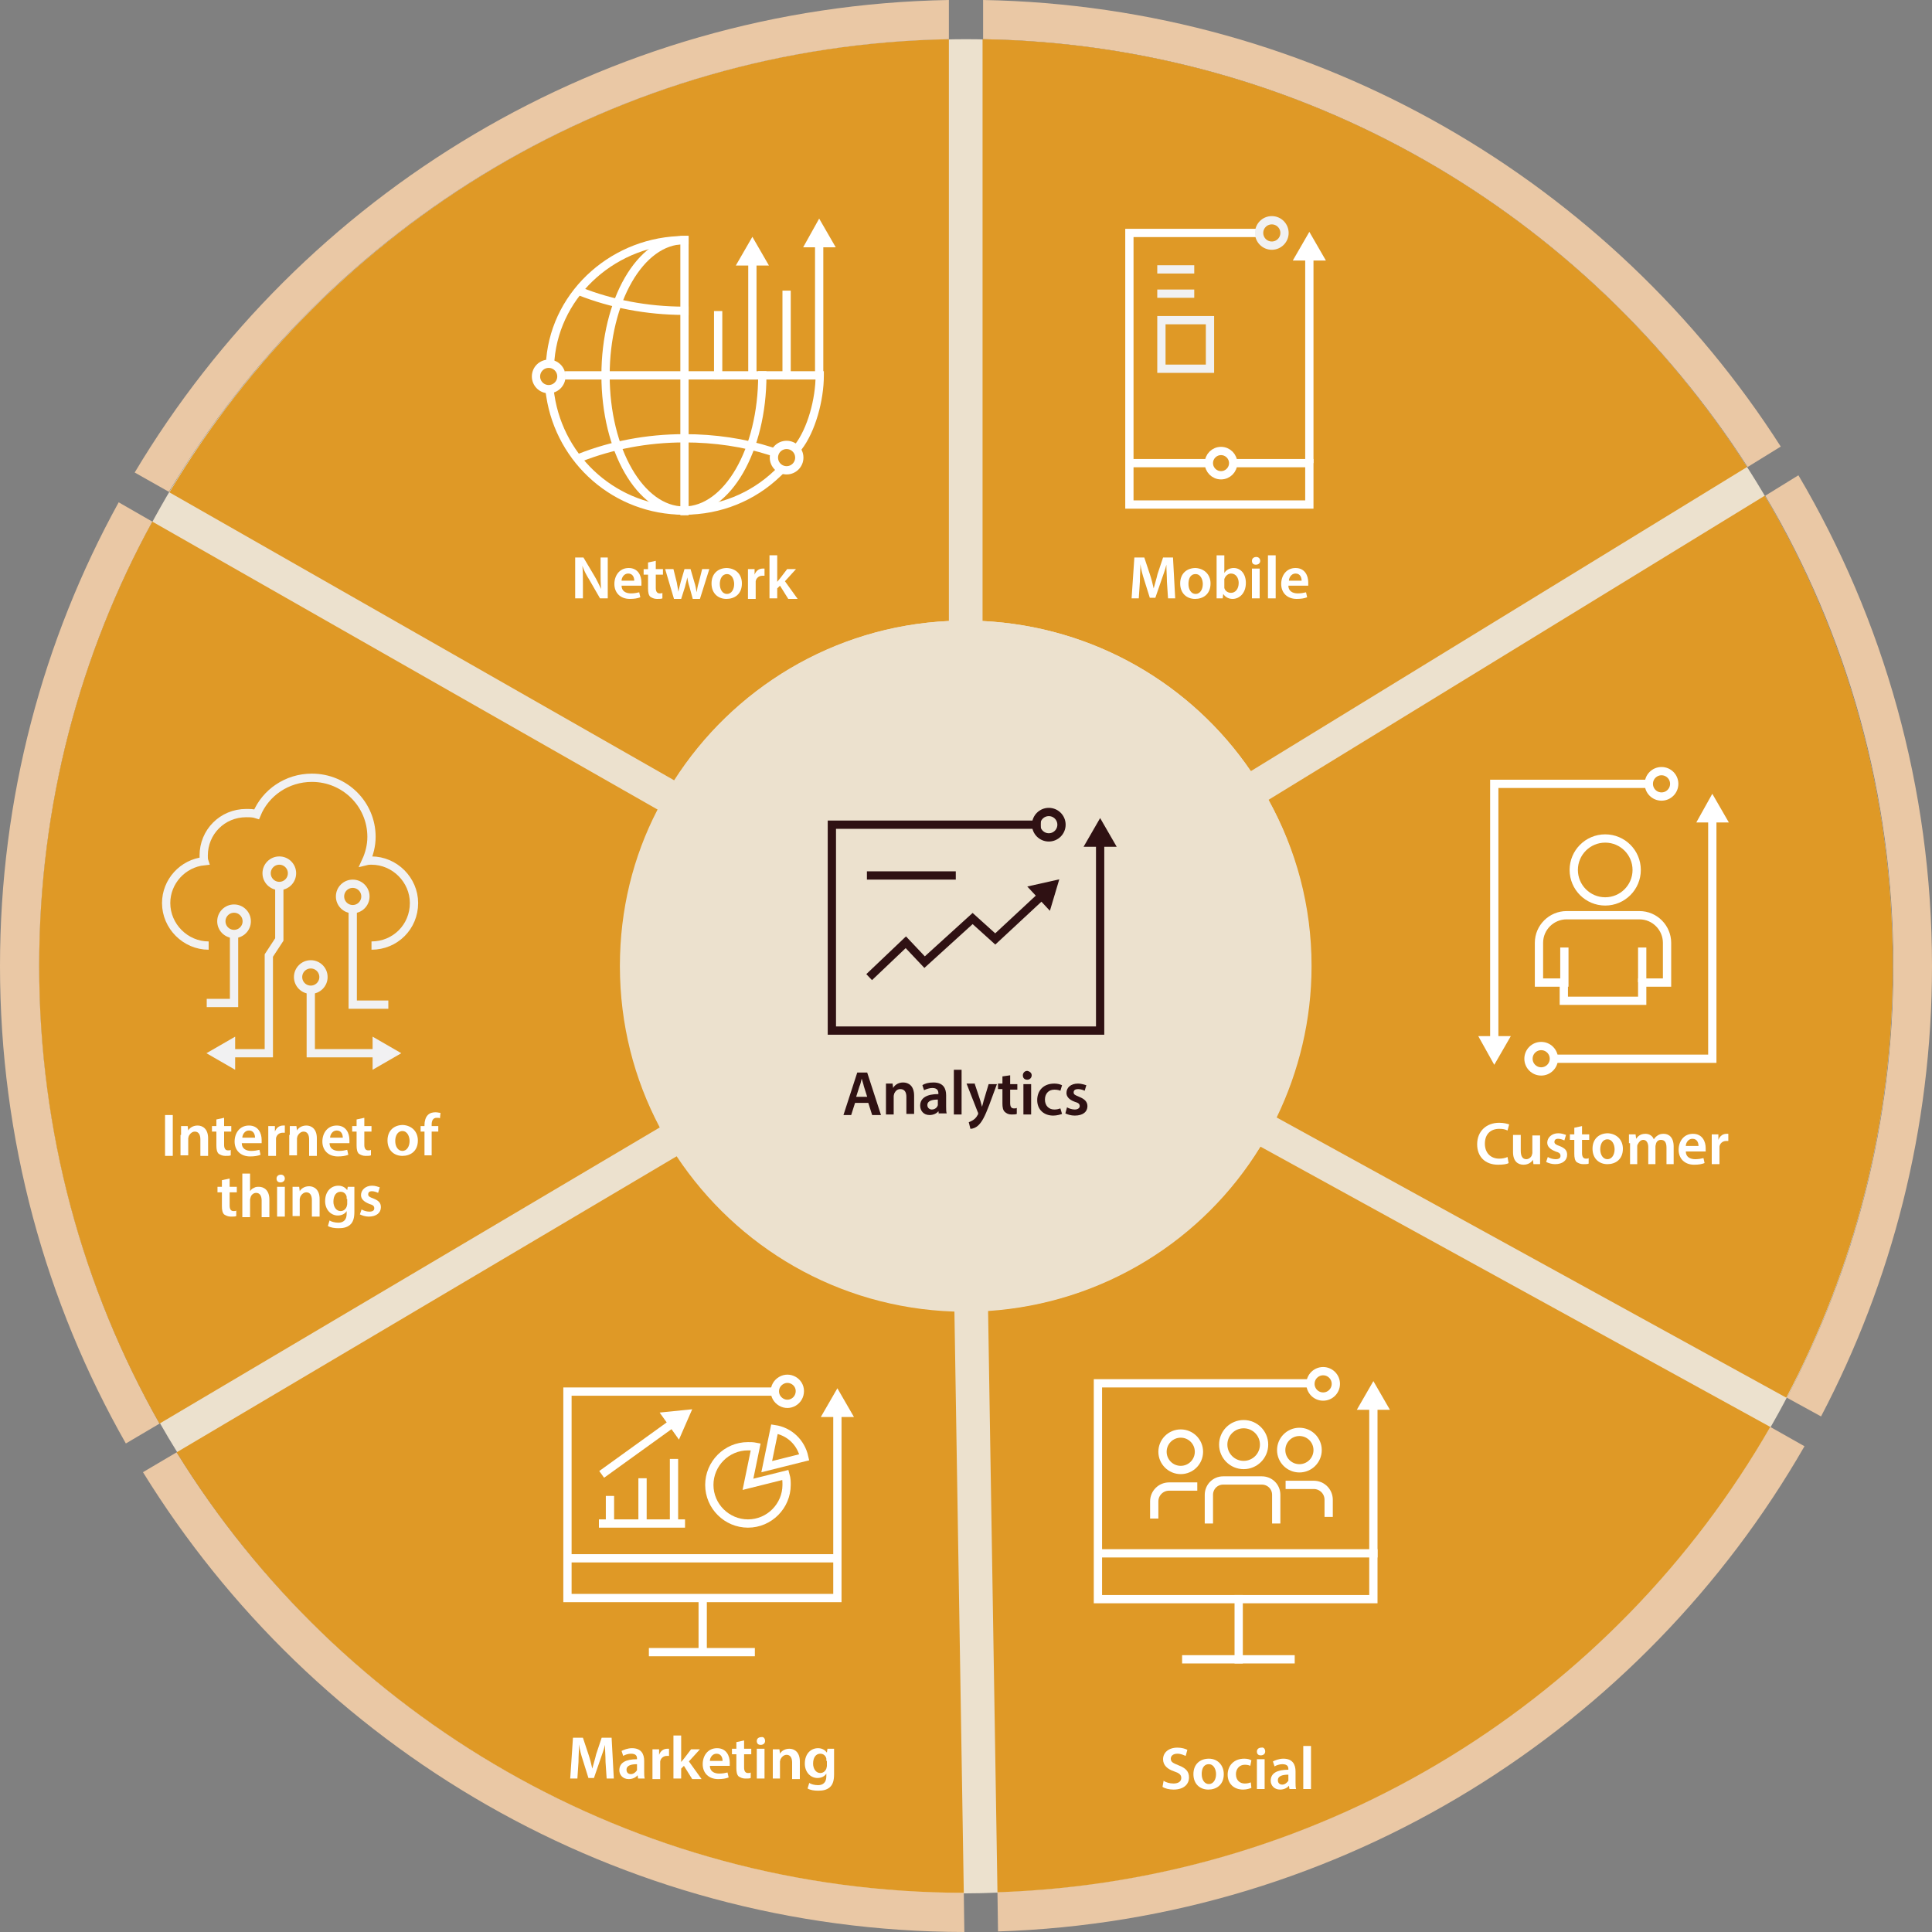 <?xml version="1.0" encoding="utf-8"?>
<!-- Generator: Adobe Illustrator 22.1.0, SVG Export Plug-In . SVG Version: 6.00 Build 0)  -->
<svg version="1.1" xmlns="http://www.w3.org/2000/svg" xmlns:xlink="http://www.w3.org/1999/xlink" x="0px" y="0px" width="350px"
	 height="350px" viewBox="0 0 350 350" style="enable-background:new 0 0 350 350;" xml:space="preserve">
<rect x="0" y="0" width="350" height="350" fill="#808080" stroke="none"/>
<style type="text/css">
	.st0{fill:#ECE1CE;}
	.st1{fill:#BEE3FF;}
	.st2{fill:#D8E7DA;}
	.st3{fill:#A8D7CD;}
	.st4{fill:#00B28F;}
	.st5{fill:#EAC8A5;}
	.st6{fill:#DF9926;}
	.st7{fill:#FCDDD6;}
	.st8{fill:none;}
	.st9{fill:#F16C51;}
	.st10{fill:#FBC2BA;}
	.st11{fill:#E6DBE6;}
	.st12{fill:#963596;}
	.st13{fill:#D0B5D5;}
	.st14{fill:#92D1FF;}
	.st15{fill:#0F9FFA;}
	.st16{fill:#FADCD5;}
	.st17{fill:none;stroke:#F16C51;stroke-width:18;stroke-miterlimit:10;}
	.st18{display:none;}
	.st19{display:inline;}
	.st20{fill:none;stroke:#000000;stroke-width:0.14;stroke-miterlimit:10;}
	.st21{fill:#FFFFFF;}
	.st22{fill:none;stroke:#FFFFFF;stroke-width:1.5;stroke-linecap:square;stroke-miterlimit:10;}
	.st23{fill:none;stroke:#FFFFFF;stroke-width:1.5;stroke-miterlimit:10;}
	.st24{fill:none;stroke:#FFFFFF;stroke-width:1.5;stroke-miterlimit:22.926;}
	.st25{fill:#4C0519;}
	.st26{fill:#00321D;}
	.st27{fill:#061838;}
	.st28{fill:none;stroke:#FFFFFF;stroke-width:1.5;stroke-linecap:square;stroke-miterlimit:10;}
	.st29{fill:none;stroke:#00321D;stroke-width:2;stroke-miterlimit:10;}
	.st30{fill:none;stroke:#F4F0EC;stroke-width:1.5;stroke-miterlimit:10;}
	.st31{fill:#F4F0EC;}
	.st32{fill:none;stroke:#F4F0EC;stroke-width:1.5;stroke-miterlimit:10;stroke-dasharray:3.722,3.722;}
	.st33{fill:none;stroke:#F4F0EC;stroke-width:1.5;stroke-miterlimit:10;stroke-dasharray:4.891,4.891;}
	.st34{fill:none;stroke:#061838;stroke-width:2;stroke-miterlimit:10;}
	.st35{fill:none;stroke:#4C0519;stroke-width:2;stroke-linecap:square;stroke-miterlimit:10;}
	.st36{fill:none;stroke:#00321D;stroke-width:2;stroke-linecap:square;stroke-miterlimit:10;}
	.st37{fill:none;stroke:#4C0519;stroke-width:2;stroke-miterlimit:10;}
	.st38{fill:none;stroke:#FFFFFF;stroke-width:1.5;stroke-linejoin:bevel;stroke-miterlimit:10;}
	.st39{fill:none;stroke:#FFFFFF;stroke-width:1.5;stroke-linejoin:bevel;}
	.st40{fill:none;stroke:#2F1113;stroke-width:1.5;stroke-linecap:square;stroke-miterlimit:10;}
	.st41{fill:#2F1113;}
	.st42{fill:none;stroke:#F1F1F2;stroke-width:1.5;stroke-linecap:square;stroke-miterlimit:10;}
	.st43{fill:none;stroke:#F1F1F2;stroke-width:1.5;stroke-miterlimit:10;}
	.st44{fill:#F1F1F2;}
	.st45{fill:none;stroke:#FFFFFF;stroke-width:1.5;}
	.st46{fill:none;stroke:#FFFFFF;stroke-width:1.5;stroke-linecap:square;stroke-miterlimit:10;stroke-dasharray:5;}
	.st47{fill:none;stroke:#FFFFFF;stroke-width:3;stroke-miterlimit:10;}
	.st48{fill:none;stroke:#FFFFFF;stroke-width:3;}
	.st49{fill:none;stroke:#FFFFFF;stroke-width:3;stroke-linecap:square;stroke-miterlimit:10;}
	.st50{fill:none;stroke:#FCFDFF;stroke-width:1.5;stroke-miterlimit:10;}
	.st51{fill:none;stroke:#FFFFFF;stroke-width:1.5;stroke-miterlimit:10;stroke-dasharray:4.098,3.278;}
	.st52{fill:none;stroke:#FFFFFF;stroke-width:1.5;stroke-miterlimit:10;stroke-dasharray:4.071,3.256;}
	.st53{fill:none;stroke:#FFFFFF;stroke-width:3;stroke-linejoin:bevel;stroke-miterlimit:10;}
	.st54{fill:none;stroke:#FFFFFF;stroke-width:3;stroke-linejoin:bevel;}
</style>
<g id="Layer_3">
	<path id="XMLID_198_" class="st0" d="M342.9,175c0,26.4-6.1,51.4-16.9,73.6c-2.4,5-5,9.7-7.9,14.4c-27.8,45.1-76.2,76-132.2,79.6
		c-3.6,0.2-7.2,0.4-10.9,0.4c-1.9,0-3.7,0-5.5-0.1c-56.3-1.8-105.6-31.3-134.6-75.4c-3-4.6-5.8-9.3-8.4-14.1
		c-12.4-23.4-19.4-50-19.4-78.3c0-27.3,6.5-53.2,18.1-76c2.5-4.9,5.2-9.7,8.1-14.3C61.8,40.2,110.7,10,166.8,7.3
		c2.7-0.1,5.5-0.2,8.2-0.2c2.7,0,5.5,0.1,8.2,0.2c54.2,2.6,101.7,30.9,130.5,73.1c3.1,4.5,6,9.2,8.6,14
		C335.4,118.3,342.9,145.8,342.9,175z"/>
	<path id="XMLID_201_" class="st8" d="M323.6,253.2c-1,1.8-1.9,3.6-3,5.4l-92.4-50.8c-10.3,16.8-28.4,28.3-49.3,29.7l1.7,105.4
		c-1.9,0.1-3.8,0.1-5.7,0.1h-0.4l-1.7-105.4c-21-0.7-39.3-11.7-50.2-28.1L32,263.1c-1.1-1.7-2.1-3.5-3.1-5.3l90.7-53.7
		c-4.6-8.7-7.2-18.6-7.2-29.2c0-10.2,2.4-19.8,6.8-28.3L27.6,94.5c1-1.8,2-3.6,3-5.3l91.6,52.2c10.6-16.6,28.8-27.9,49.7-28.9V7.1
		c1,0,2,0,3.1,0c1,0,2,0,3.1,0v105.4c20.2,1,37.9,11.5,48.6,27.2l89.9-55.1c1.1,1.7,2.2,3.5,3.2,5.2l-89.9,55.1
		c4.9,8.9,7.7,19.2,7.7,30.1c0,9.8-2.3,19.1-6.3,27.4L323.6,253.2z"/>
	<path id="XMLID_200_" class="st6" d="M171.9,7.1v105.4c-20.9,1-39.1,12.3-49.7,28.9L30.7,89.2C59.5,40.8,111.8,8.2,171.9,7.1z"/>
	<path id="XMLID_197_" class="st5" d="M350,175c0,29.5-7.3,57.2-20.1,81.6l-6.2-3.4c12.3-23.4,19.3-50,19.3-78.2
		c0-31.1-8.4-60.2-23.2-85.2l6-3.7C341.2,112.2,350,142.6,350,175z"/>
	<path id="XMLID_196_" class="st5" d="M326.9,262c-29.3,51-83.5,85.9-146.1,87.9l-0.1-7.1c59.9-2,111.9-35.4,140-84.3L326.9,262z"/>
	<path id="XMLID_195_" class="st5" d="M174.7,350c-62.9-0.1-118-33.4-148.8-83.3l6.1-3.6c29.5,47.8,82.3,79.7,142.6,79.8L174.7,350z
		"/>
	<path id="XMLID_194_" class="st5" d="M28.9,257.9l-6.1,3.6C8.3,236,0,206.5,0,175c0-30.5,7.8-59.1,21.5-84l6.1,3.5
		C14.5,118.4,7.1,145.8,7.1,175C7.1,205.1,15,233.4,28.9,257.9z"/>
	<path id="XMLID_193_" class="st5" d="M171.9,0v7.1c-60.1,1.1-112.5,33.7-141.3,82l-6.2-3.5C54.5,35.2,109.2,1.1,171.9,0z"/>
	<path id="XMLID_192_" class="st5" d="M322.6,80.9l-6,3.7C287.2,38.8,236.3,8.1,178.1,7.1V0C238.8,1.1,292,33.1,322.6,80.9z"/>
	<path id="XMLID_191_" class="st6" d="M316.5,84.6l-89.9,55.1c-10.7-15.7-28.4-26.2-48.6-27.2V7.1C236.3,8.1,287.2,38.8,316.5,84.6z
		"/>
	<path id="XMLID_189_" class="st6" d="M320.7,258.5c-28.1,48.9-80,82.3-140,84.3l-1.7-105.4c20.8-1.3,38.9-12.9,49.3-29.7
		L320.7,258.5z"/>
	<path id="XMLID_188_" class="st6" d="M174.6,342.9c-60.3-0.1-113.1-32-142.6-79.8l90.7-53.7c10.8,16.4,29.2,27.4,50.2,28.1
		L174.6,342.9z"/>
	<path id="XMLID_187_" class="st6" d="M119.6,204.2l-90.7,53.7C15,233.4,7.1,205.1,7.1,175c0-29.2,7.4-56.6,20.5-80.5l91.6,52.2
		c-4.3,8.5-6.8,18.1-6.8,28.3C112.4,185.5,115,195.5,119.6,204.2z"/>
	<path id="XMLID_190_" class="st6" d="M342.9,175c0,28.2-7,54.8-19.3,78.2l-92.4-50.8c4-8.3,6.3-17.6,6.3-27.4
		c0-10.9-2.8-21.1-7.7-30.1l89.9-55.1C334.5,114.8,342.9,143.9,342.9,175z"/>
	<path id="XMLID_202_" class="st0" d="M237.6,175c0,9.8-2.3,19.1-6.3,27.4c-0.9,1.8-1.9,3.6-3,5.4c-10.3,16.8-28.4,28.3-49.3,29.7
		c-1.3,0.1-2.7,0.1-4.1,0.1c-0.7,0-1.4,0-2.1,0c-21-0.7-39.3-11.7-50.2-28.1c-1.1-1.7-2.2-3.5-3.1-5.3c-4.6-8.7-7.2-18.6-7.2-29.2
		c0-10.2,2.4-19.8,6.8-28.3c0.9-1.8,1.9-3.6,3-5.3c10.6-16.6,28.8-27.9,49.7-28.9c1,0,2-0.1,3.1-0.1c1,0,2,0,3.1,0.1
		c20.2,1,37.9,11.5,48.6,27.2c1.2,1.7,2.2,3.4,3.2,5.2C234.8,153.9,237.6,164.1,237.6,175z"/>
	<line class="st0" x1="319.7" y1="89.8" x2="316.5" y2="84.6"/>
</g>
<g id="Layer_1" class="st18">
	<g id="XMLID_652_" class="st19">
		<g id="XMLID_1502_">
			<rect id="XMLID_1544_" x="24.5" y="131.9" class="st20" width="10" height="10"/>
			<rect id="XMLID_1543_" x="34.5" y="131.9" class="st20" width="10" height="10"/>
			<rect id="XMLID_1542_" x="44.5" y="131.9" class="st20" width="10" height="10"/>
			<rect id="XMLID_1541_" x="54.5" y="131.9" class="st20" width="10" height="10"/>
			<rect id="XMLID_1540_" x="64.5" y="131.9" class="st20" width="10" height="10"/>
			<rect id="XMLID_1539_" x="74.5" y="131.9" class="st20" width="10" height="10"/>
			<rect id="XMLID_1538_" x="24.5" y="141.9" class="st20" width="10" height="10"/>
			<rect id="XMLID_1537_" x="34.5" y="141.9" class="st20" width="10" height="10"/>
			<rect id="XMLID_1536_" x="44.5" y="141.9" class="st20" width="10" height="10"/>
			<rect id="XMLID_1535_" x="54.5" y="141.9" class="st20" width="10" height="10"/>
			<rect id="XMLID_1534_" x="64.5" y="141.9" class="st20" width="10" height="10"/>
			<rect id="XMLID_1533_" x="74.5" y="141.9" class="st20" width="10" height="10"/>
			<rect id="XMLID_1532_" x="24.5" y="151.9" class="st20" width="10" height="10"/>
			<rect id="XMLID_1531_" x="34.5" y="151.9" class="st20" width="10" height="10"/>
			<rect id="XMLID_1530_" x="44.5" y="151.9" class="st20" width="10" height="10"/>
			<rect id="XMLID_1529_" x="54.5" y="151.9" class="st20" width="10" height="10"/>
			<rect id="XMLID_1528_" x="64.5" y="151.9" class="st20" width="10" height="10"/>
			<rect id="XMLID_1527_" x="74.5" y="151.9" class="st20" width="10" height="10"/>
			<rect id="XMLID_1526_" x="24.5" y="161.9" class="st20" width="10" height="10"/>
			<rect id="XMLID_1525_" x="34.5" y="161.9" class="st20" width="10" height="10"/>
			<rect id="XMLID_1524_" x="44.5" y="161.9" class="st20" width="10" height="10"/>
			<rect id="XMLID_1523_" x="54.5" y="161.9" class="st20" width="10" height="10"/>
			<rect id="XMLID_1522_" x="64.5" y="161.9" class="st20" width="10" height="10"/>
			<rect id="XMLID_1521_" x="74.5" y="161.9" class="st20" width="10" height="10"/>
			<rect id="XMLID_1520_" x="24.5" y="171.9" class="st20" width="10" height="10"/>
			<rect id="XMLID_1519_" x="34.5" y="171.9" class="st20" width="10" height="10"/>
			<rect id="XMLID_1518_" x="44.5" y="171.9" class="st20" width="10" height="10"/>
			<rect id="XMLID_1517_" x="54.5" y="171.9" class="st20" width="10" height="10"/>
			<rect id="XMLID_1516_" x="64.5" y="171.9" class="st20" width="10" height="10"/>
			<rect id="XMLID_1515_" x="74.5" y="171.9" class="st20" width="10" height="10"/>
			<rect id="XMLID_1514_" x="24.5" y="181.9" class="st20" width="10" height="10"/>
			<rect id="XMLID_1513_" x="34.5" y="181.9" class="st20" width="10" height="10"/>
			<rect id="XMLID_1512_" x="44.5" y="181.9" class="st20" width="10" height="10"/>
			<rect id="XMLID_1511_" x="54.5" y="181.9" class="st20" width="10" height="10"/>
			<rect id="XMLID_1510_" x="64.5" y="181.9" class="st20" width="10" height="10"/>
			<rect id="XMLID_1509_" x="74.5" y="181.9" class="st20" width="10" height="10"/>
			<rect id="XMLID_1508_" x="24.5" y="191.9" class="st20" width="10" height="10"/>
			<rect id="XMLID_1507_" x="34.5" y="191.9" class="st20" width="10" height="10"/>
			<rect id="XMLID_1506_" x="44.5" y="191.9" class="st20" width="10" height="10"/>
			<rect id="XMLID_1505_" x="54.5" y="191.9" class="st20" width="10" height="10"/>
			<rect id="XMLID_1504_" x="64.5" y="191.9" class="st20" width="10" height="10"/>
			<rect id="XMLID_1503_" x="74.5" y="191.9" class="st20" width="10" height="10"/>
		</g>
		<g id="XMLID_1459_">
			<rect id="XMLID_1501_" x="260.2" y="131.9" class="st20" width="10" height="10"/>
			<rect id="XMLID_1500_" x="270.2" y="131.9" class="st20" width="10" height="10"/>
			<rect id="XMLID_1499_" x="280.2" y="131.9" class="st20" width="10" height="10"/>
			<rect id="XMLID_1498_" x="290.2" y="131.9" class="st20" width="10" height="10"/>
			<rect id="XMLID_1497_" x="300.2" y="131.9" class="st20" width="10" height="10"/>
			<rect id="XMLID_1496_" x="310.2" y="131.9" class="st20" width="10" height="10"/>
			<rect id="XMLID_1495_" x="260.2" y="141.9" class="st20" width="10" height="10"/>
			<rect id="XMLID_1494_" x="270.2" y="141.9" class="st20" width="10" height="10"/>
			<rect id="XMLID_1493_" x="280.2" y="141.9" class="st20" width="10" height="10"/>
			<rect id="XMLID_1492_" x="290.2" y="141.9" class="st20" width="10" height="10"/>
			<rect id="XMLID_1491_" x="300.2" y="141.9" class="st20" width="10" height="10"/>
			<rect id="XMLID_1490_" x="310.2" y="141.9" class="st20" width="10" height="10"/>
			<rect id="XMLID_1489_" x="260.2" y="151.9" class="st20" width="10" height="10"/>
			<rect id="XMLID_1488_" x="270.2" y="151.9" class="st20" width="10" height="10"/>
			<rect id="XMLID_1487_" x="280.2" y="151.9" class="st20" width="10" height="10"/>
			<rect id="XMLID_1486_" x="290.2" y="151.9" class="st20" width="10" height="10"/>
			<rect id="XMLID_1485_" x="300.2" y="151.9" class="st20" width="10" height="10"/>
			<rect id="XMLID_1484_" x="310.2" y="151.9" class="st20" width="10" height="10"/>
			<rect id="XMLID_1483_" x="260.2" y="161.9" class="st20" width="10" height="10"/>
			<rect id="XMLID_1482_" x="270.2" y="161.9" class="st20" width="10" height="10"/>
			<rect id="XMLID_1481_" x="280.2" y="161.9" class="st20" width="10" height="10"/>
			<rect id="XMLID_1480_" x="290.2" y="161.9" class="st20" width="10" height="10"/>
			<rect id="XMLID_1479_" x="300.2" y="161.9" class="st20" width="10" height="10"/>
			<rect id="XMLID_1478_" x="310.2" y="161.9" class="st20" width="10" height="10"/>
			<rect id="XMLID_1477_" x="260.2" y="171.9" class="st20" width="10" height="10"/>
			<rect id="XMLID_1476_" x="270.2" y="171.9" class="st20" width="10" height="10"/>
			<rect id="XMLID_1475_" x="280.2" y="171.9" class="st20" width="10" height="10"/>
			<rect id="XMLID_1474_" x="290.2" y="171.9" class="st20" width="10" height="10"/>
			<rect id="XMLID_1473_" x="300.2" y="171.9" class="st20" width="10" height="10"/>
			<rect id="XMLID_1472_" x="310.2" y="171.9" class="st20" width="10" height="10"/>
			<rect id="XMLID_1471_" x="260.2" y="181.9" class="st20" width="10" height="10"/>
			<rect id="XMLID_1470_" x="270.2" y="181.9" class="st20" width="10" height="10"/>
			<rect id="XMLID_1469_" x="280.2" y="181.9" class="st20" width="10" height="10"/>
			<rect id="XMLID_1468_" x="290.2" y="181.9" class="st20" width="10" height="10"/>
			<rect id="XMLID_1467_" x="300.2" y="181.9" class="st20" width="10" height="10"/>
			<rect id="XMLID_1466_" x="310.2" y="181.9" class="st20" width="10" height="10"/>
			<rect id="XMLID_1465_" x="260.2" y="191.9" class="st20" width="10" height="10"/>
			<rect id="XMLID_1464_" x="270.2" y="191.9" class="st20" width="10" height="10"/>
			<rect id="XMLID_1463_" x="280.2" y="191.9" class="st20" width="10" height="10"/>
			<rect id="XMLID_1462_" x="290.2" y="191.9" class="st20" width="10" height="10"/>
			<rect id="XMLID_1461_" x="300.2" y="191.9" class="st20" width="10" height="10"/>
			<rect id="XMLID_1460_" x="310.2" y="191.9" class="st20" width="10" height="10"/>
		</g>
		<g id="XMLID_1416_">
			<rect id="XMLID_1458_" x="190.9" y="32.9" class="st20" width="10" height="10"/>
			<rect id="XMLID_1457_" x="200.9" y="32.9" class="st20" width="10" height="10"/>
			<rect id="XMLID_1456_" x="210.9" y="32.9" class="st20" width="10" height="10"/>
			<rect id="XMLID_1455_" x="220.9" y="32.9" class="st20" width="10" height="10"/>
			<rect id="XMLID_1454_" x="230.9" y="32.9" class="st20" width="10" height="10"/>
			<rect id="XMLID_1453_" x="240.9" y="32.9" class="st20" width="10" height="10"/>
			<rect id="XMLID_1452_" x="190.9" y="42.9" class="st20" width="10" height="10"/>
			<rect id="XMLID_1451_" x="200.9" y="42.9" class="st20" width="10" height="10"/>
			<rect id="XMLID_1450_" x="210.9" y="42.9" class="st20" width="10" height="10"/>
			<rect id="XMLID_1449_" x="220.9" y="42.9" class="st20" width="10" height="10"/>
			<rect id="XMLID_1448_" x="230.9" y="42.9" class="st20" width="10" height="10"/>
			<rect id="XMLID_1447_" x="240.9" y="42.9" class="st20" width="10" height="10"/>
			<rect id="XMLID_1446_" x="190.9" y="52.9" class="st20" width="10" height="10"/>
			<rect id="XMLID_1445_" x="200.9" y="52.9" class="st20" width="10" height="10"/>
			<rect id="XMLID_1444_" x="210.9" y="52.9" class="st20" width="10" height="10"/>
			<rect id="XMLID_1443_" x="220.9" y="52.9" class="st20" width="10" height="10"/>
			<rect id="XMLID_1442_" x="230.9" y="52.9" class="st20" width="10" height="10"/>
			<rect id="XMLID_1441_" x="240.9" y="52.9" class="st20" width="10" height="10"/>
			<rect id="XMLID_1440_" x="190.9" y="62.9" class="st20" width="10" height="10"/>
			<rect id="XMLID_1439_" x="200.9" y="62.9" class="st20" width="10" height="10"/>
			<rect id="XMLID_1438_" x="210.9" y="62.9" class="st20" width="10" height="10"/>
			<rect id="XMLID_1437_" x="220.9" y="62.9" class="st20" width="10" height="10"/>
			<rect id="XMLID_1436_" x="230.9" y="62.9" class="st20" width="10" height="10"/>
			<rect id="XMLID_1435_" x="240.9" y="62.9" class="st20" width="10" height="10"/>
			<rect id="XMLID_1434_" x="190.9" y="72.9" class="st20" width="10" height="10"/>
			<rect id="XMLID_1433_" x="200.9" y="72.9" class="st20" width="10" height="10"/>
			<rect id="XMLID_1432_" x="210.9" y="72.9" class="st20" width="10" height="10"/>
			<rect id="XMLID_1431_" x="220.9" y="72.9" class="st20" width="10" height="10"/>
			<rect id="XMLID_1430_" x="230.9" y="72.9" class="st20" width="10" height="10"/>
			<rect id="XMLID_1429_" x="240.9" y="72.9" class="st20" width="10" height="10"/>
			<rect id="XMLID_1428_" x="190.9" y="82.9" class="st20" width="10" height="10"/>
			<rect id="XMLID_1427_" x="200.9" y="82.9" class="st20" width="10" height="10"/>
			<rect id="XMLID_1426_" x="210.9" y="82.9" class="st20" width="10" height="10"/>
			<rect id="XMLID_1425_" x="220.9" y="82.9" class="st20" width="10" height="10"/>
			<rect id="XMLID_1424_" x="230.9" y="82.9" class="st20" width="10" height="10"/>
			<rect id="XMLID_1423_" x="240.9" y="82.9" class="st20" width="10" height="10"/>
			<rect id="XMLID_1422_" x="190.9" y="92.9" class="st20" width="10" height="10"/>
			<rect id="XMLID_1421_" x="200.9" y="92.9" class="st20" width="10" height="10"/>
			<rect id="XMLID_1420_" x="210.9" y="92.9" class="st20" width="10" height="10"/>
			<rect id="XMLID_1419_" x="220.9" y="92.9" class="st20" width="10" height="10"/>
			<rect id="XMLID_1418_" x="230.9" y="92.9" class="st20" width="10" height="10"/>
			<rect id="XMLID_1417_" x="240.9" y="92.9" class="st20" width="10" height="10"/>
		</g>
		<g id="XMLID_1372_">
			<rect id="XMLID_1415_" x="94" y="32.9" class="st20" width="10" height="10"/>
			<rect id="XMLID_1414_" x="104" y="32.9" class="st20" width="10" height="10"/>
			<rect id="XMLID_1413_" x="114" y="32.9" class="st20" width="10" height="10"/>
			<rect id="XMLID_1412_" x="124" y="32.9" class="st20" width="10" height="10"/>
			<rect id="XMLID_1411_" x="134" y="32.9" class="st20" width="10" height="10"/>
			<rect id="XMLID_1410_" x="144" y="32.9" class="st20" width="10" height="10"/>
			<rect id="XMLID_1409_" x="94" y="42.9" class="st20" width="10" height="10"/>
			<rect id="XMLID_1408_" x="104" y="42.9" class="st20" width="10" height="10"/>
			<rect id="XMLID_1407_" x="114" y="42.9" class="st20" width="10" height="10"/>
			<rect id="XMLID_1406_" x="124" y="42.9" class="st20" width="10" height="10"/>
			<rect id="XMLID_1405_" x="134" y="42.9" class="st20" width="10" height="10"/>
			<rect id="XMLID_1404_" x="144" y="42.9" class="st20" width="10" height="10"/>
			<rect id="XMLID_1403_" x="94" y="52.9" class="st20" width="10" height="10"/>
			<rect id="XMLID_1401_" x="104" y="52.9" class="st20" width="10" height="10"/>
			<rect id="XMLID_1400_" x="114" y="52.9" class="st20" width="10" height="10"/>
			<rect id="XMLID_1399_" x="124" y="52.9" class="st20" width="10" height="10"/>
			<rect id="XMLID_1398_" x="134" y="52.9" class="st20" width="10" height="10"/>
			<rect id="XMLID_1397_" x="144" y="52.9" class="st20" width="10" height="10"/>
			<rect id="XMLID_1396_" x="94" y="62.9" class="st20" width="10" height="10"/>
			<rect id="XMLID_1395_" x="104" y="62.9" class="st20" width="10" height="10"/>
			<rect id="XMLID_1394_" x="114" y="62.9" class="st20" width="10" height="10"/>
			<rect id="XMLID_1393_" x="124" y="62.9" class="st20" width="10" height="10"/>
			<rect id="XMLID_1392_" x="134" y="62.9" class="st20" width="10" height="10"/>
			<rect id="XMLID_1391_" x="144" y="62.9" class="st20" width="10" height="10"/>
			<rect id="XMLID_1390_" x="94" y="72.9" class="st20" width="10" height="10"/>
			<rect id="XMLID_1389_" x="104" y="72.9" class="st20" width="10" height="10"/>
			<rect id="XMLID_1388_" x="114" y="72.9" class="st20" width="10" height="10"/>
			<rect id="XMLID_1387_" x="124" y="72.9" class="st20" width="10" height="10"/>
			<rect id="XMLID_1386_" x="134" y="72.9" class="st20" width="10" height="10"/>
			<rect id="XMLID_1385_" x="144" y="72.9" class="st20" width="10" height="10"/>
			<rect id="XMLID_1384_" x="94" y="82.9" class="st20" width="10" height="10"/>
			<rect id="XMLID_1383_" x="104" y="82.9" class="st20" width="10" height="10"/>
			<rect id="XMLID_1382_" x="114" y="82.9" class="st20" width="10" height="10"/>
			<rect id="XMLID_1381_" x="124" y="82.9" class="st20" width="10" height="10"/>
			<rect id="XMLID_1380_" x="134" y="82.9" class="st20" width="10" height="10"/>
			<rect id="XMLID_1379_" x="144" y="82.9" class="st20" width="10" height="10"/>
			<rect id="XMLID_1378_" x="94" y="92.9" class="st20" width="10" height="10"/>
			<rect id="XMLID_1377_" x="104" y="92.9" class="st20" width="10" height="10"/>
			<rect id="XMLID_1376_" x="114" y="92.9" class="st20" width="10" height="10"/>
			<rect id="XMLID_1375_" x="124" y="92.9" class="st20" width="10" height="10"/>
			<rect id="XMLID_1374_" x="134" y="92.9" class="st20" width="10" height="10"/>
			<rect id="XMLID_1373_" x="144" y="92.9" class="st20" width="10" height="10"/>
		</g>
		<g id="XMLID_1325_">
			<rect id="XMLID_1371_" x="194.2" y="239.7" class="st20" width="10" height="10"/>
			<rect id="XMLID_1370_" x="204.2" y="239.7" class="st20" width="10" height="10"/>
			<rect id="XMLID_1369_" x="214.2" y="239.7" class="st20" width="10" height="10"/>
			<rect id="XMLID_1368_" x="224.2" y="239.7" class="st20" width="10" height="10"/>
			<rect id="XMLID_1367_" x="234.2" y="239.7" class="st20" width="10" height="10"/>
			<rect id="XMLID_1366_" x="244.2" y="239.7" class="st20" width="10" height="10"/>
			<rect id="XMLID_1365_" x="194.2" y="249.7" class="st20" width="10" height="10"/>
			<rect id="XMLID_1364_" x="204.2" y="249.7" class="st20" width="10" height="10"/>
			<rect id="XMLID_1363_" x="214.2" y="249.7" class="st20" width="10" height="10"/>
			<rect id="XMLID_1358_" x="224.2" y="249.7" class="st20" width="10" height="10"/>
			<rect id="XMLID_1357_" x="234.2" y="249.7" class="st20" width="10" height="10"/>
			<rect id="XMLID_1356_" x="244.2" y="249.7" class="st20" width="10" height="10"/>
			<rect id="XMLID_1355_" x="194.2" y="259.7" class="st20" width="10" height="10"/>
			<rect id="XMLID_1354_" x="204.2" y="259.7" class="st20" width="10" height="10"/>
			<rect id="XMLID_1353_" x="214.2" y="259.7" class="st20" width="10" height="10"/>
			<rect id="XMLID_1352_" x="224.2" y="259.7" class="st20" width="10" height="10"/>
			<rect id="XMLID_1351_" x="234.2" y="259.7" class="st20" width="10" height="10"/>
			<rect id="XMLID_1350_" x="244.2" y="259.7" class="st20" width="10" height="10"/>
			<rect id="XMLID_1349_" x="194.2" y="269.7" class="st20" width="10" height="10"/>
			<rect id="XMLID_1348_" x="204.2" y="269.7" class="st20" width="10" height="10"/>
			<rect id="XMLID_1347_" x="214.2" y="269.7" class="st20" width="10" height="10"/>
			<rect id="XMLID_1346_" x="224.2" y="269.7" class="st20" width="10" height="10"/>
			<rect id="XMLID_1345_" x="234.2" y="269.7" class="st20" width="10" height="10"/>
			<rect id="XMLID_1344_" x="244.2" y="269.7" class="st20" width="10" height="10"/>
			<rect id="XMLID_1343_" x="194.2" y="279.7" class="st20" width="10" height="10"/>
			<rect id="XMLID_1342_" x="204.2" y="279.7" class="st20" width="10" height="10"/>
			<rect id="XMLID_1341_" x="214.2" y="279.7" class="st20" width="10" height="10"/>
			<rect id="XMLID_1340_" x="224.2" y="279.7" class="st20" width="10" height="10"/>
			<rect id="XMLID_1339_" x="234.2" y="279.7" class="st20" width="10" height="10"/>
			<rect id="XMLID_1338_" x="244.2" y="279.7" class="st20" width="10" height="10"/>
			<rect id="XMLID_1337_" x="194.2" y="289.7" class="st20" width="10" height="10"/>
			<rect id="XMLID_1336_" x="204.2" y="289.7" class="st20" width="10" height="10"/>
			<rect id="XMLID_1335_" x="214.2" y="289.7" class="st20" width="10" height="10"/>
			<rect id="XMLID_1334_" x="224.2" y="289.7" class="st20" width="10" height="10"/>
			<rect id="XMLID_1333_" x="234.2" y="289.7" class="st20" width="10" height="10"/>
			<rect id="XMLID_1332_" x="244.2" y="289.7" class="st20" width="10" height="10"/>
			<rect id="XMLID_1331_" x="194.2" y="299.7" class="st20" width="10" height="10"/>
			<rect id="XMLID_1330_" x="204.2" y="299.7" class="st20" width="10" height="10"/>
			<rect id="XMLID_1329_" x="214.2" y="299.7" class="st20" width="10" height="10"/>
			<rect id="XMLID_1328_" x="224.2" y="299.7" class="st20" width="10" height="10"/>
			<rect id="XMLID_1327_" x="234.2" y="299.7" class="st20" width="10" height="10"/>
			<rect id="XMLID_1326_" x="244.2" y="299.7" class="st20" width="10" height="10"/>
		</g>
		<g id="XMLID_653_">
			<rect id="XMLID_1324_" x="97.3" y="239.7" class="st20" width="10" height="10"/>
			<rect id="XMLID_1323_" x="107.3" y="239.7" class="st20" width="10" height="10"/>
			<rect id="XMLID_1322_" x="117.3" y="239.7" class="st20" width="10" height="10"/>
			<rect id="XMLID_1321_" x="127.3" y="239.7" class="st20" width="10" height="10"/>
			<rect id="XMLID_1320_" x="137.3" y="239.7" class="st20" width="10" height="10"/>
			<rect id="XMLID_1319_" x="147.3" y="239.7" class="st20" width="10" height="10"/>
			<rect id="XMLID_1318_" x="97.3" y="249.7" class="st20" width="10" height="10"/>
			<rect id="XMLID_1317_" x="107.3" y="249.7" class="st20" width="10" height="10"/>
			<rect id="XMLID_1316_" x="117.3" y="249.7" class="st20" width="10" height="10"/>
			<rect id="XMLID_1315_" x="127.3" y="249.7" class="st20" width="10" height="10"/>
			<rect id="XMLID_1314_" x="137.3" y="249.7" class="st20" width="10" height="10"/>
			<rect id="XMLID_1313_" x="147.3" y="249.7" class="st20" width="10" height="10"/>
			<rect id="XMLID_1312_" x="97.3" y="259.7" class="st20" width="10" height="10"/>
			<rect id="XMLID_1311_" x="107.3" y="259.7" class="st20" width="10" height="10"/>
			<rect id="XMLID_1310_" x="117.3" y="259.7" class="st20" width="10" height="10"/>
			<rect id="XMLID_1309_" x="127.3" y="259.7" class="st20" width="10" height="10"/>
			<rect id="XMLID_1308_" x="137.3" y="259.7" class="st20" width="10" height="10"/>
			<rect id="XMLID_1307_" x="147.3" y="259.7" class="st20" width="10" height="10"/>
			<rect id="XMLID_1306_" x="97.3" y="269.7" class="st20" width="10" height="10"/>
			<rect id="XMLID_1305_" x="107.3" y="269.7" class="st20" width="10" height="10"/>
			<rect id="XMLID_1304_" x="117.3" y="269.7" class="st20" width="10" height="10"/>
			<rect id="XMLID_1303_" x="127.3" y="269.7" class="st20" width="10" height="10"/>
			<rect id="XMLID_1302_" x="137.3" y="269.7" class="st20" width="10" height="10"/>
			<rect id="XMLID_1301_" x="147.3" y="269.7" class="st20" width="10" height="10"/>
			<rect id="XMLID_1300_" x="97.3" y="279.7" class="st20" width="10" height="10"/>
			<rect id="XMLID_1299_" x="107.3" y="279.7" class="st20" width="10" height="10"/>
			<rect id="XMLID_1298_" x="117.3" y="279.7" class="st20" width="10" height="10"/>
			<rect id="XMLID_1297_" x="127.3" y="279.7" class="st20" width="10" height="10"/>
			<rect id="XMLID_1296_" x="137.3" y="279.7" class="st20" width="10" height="10"/>
			<rect id="XMLID_1295_" x="147.3" y="279.7" class="st20" width="10" height="10"/>
			<rect id="XMLID_1290_" x="97.3" y="289.7" class="st20" width="10" height="10"/>
			<rect id="XMLID_1289_" x="107.3" y="289.7" class="st20" width="10" height="10"/>
			<rect id="XMLID_1288_" x="117.3" y="289.7" class="st20" width="10" height="10"/>
			<rect id="XMLID_1287_" x="127.3" y="289.7" class="st20" width="10" height="10"/>
			<rect id="XMLID_1286_" x="137.3" y="289.7" class="st20" width="10" height="10"/>
			<rect id="XMLID_1283_" x="147.3" y="289.7" class="st20" width="10" height="10"/>
			<rect id="XMLID_1282_" x="97.3" y="299.7" class="st20" width="10" height="10"/>
			<rect id="XMLID_1281_" x="107.3" y="299.7" class="st20" width="10" height="10"/>
			<rect id="XMLID_1280_" x="117.3" y="299.7" class="st20" width="10" height="10"/>
			<rect id="XMLID_1279_" x="127.3" y="299.7" class="st20" width="10" height="10"/>
			<rect id="XMLID_1278_" x="137.3" y="299.7" class="st20" width="10" height="10"/>
			<rect id="XMLID_1277_" x="147.3" y="299.7" class="st20" width="10" height="10"/>
		</g>
	</g>
</g>
<g id="Layer_4">
	<g id="XMLID_2267_">
		<g id="XMLID_16_">
			<circle id="XMLID_1886_" class="st40" cx="190" cy="149.4" r="2.3"/>
			<g id="XMLID_1879_">
				<g>
					<polyline class="st40" points="199.3,152.6 199.3,186.7 150.7,186.7 150.7,149.4 187.8,149.4 					"/>
					<g>
						<polygon class="st41" points="196.3,153.4 199.3,148.2 202.3,153.4 						"/>
					</g>
				</g>
			</g>
			<g id="XMLID_1827_">
				<g>
					<polyline class="st40" points="188.8,162.2 180.3,170.1 176.2,166.4 167.5,174.3 164.1,170.7 158,176.5 					"/>
					<g>
						<polygon class="st41" points="186.1,160.6 191.9,159.3 190.2,165 						"/>
					</g>
				</g>
			</g>
			<line id="XMLID_1825_" class="st40" x1="157.8" y1="158.6" x2="172.4" y2="158.6"/>
		</g>
		<g>
			<g>
				<path class="st41" d="M154.9,199.8l-0.7,2.2h-1.4l2.5-7.7h1.8l2.5,7.7H158l-0.7-2.2H154.9z M157.1,198.7l-0.6-1.9
					c-0.1-0.5-0.3-1-0.4-1.4h0c-0.1,0.4-0.2,1-0.4,1.4l-0.6,1.9H157.1z"/>
				<path class="st41" d="M160.5,198c0-0.6,0-1.2,0-1.7h1.2l0.1,0.8h0c0.2-0.4,0.8-1,1.8-1c1,0,2,0.6,2,2.4v3.3h-1.4v-3.1
					c0-0.8-0.3-1.4-1.1-1.4c-0.6,0-0.9,0.4-1.1,0.8c0,0.1-0.1,0.3-0.1,0.5v3.3h-1.4V198z"/>
				<path class="st41" d="M170.1,201.9l-0.1-0.6h0c-0.3,0.4-0.9,0.7-1.6,0.7c-1.1,0-1.7-0.8-1.7-1.7c0-1.4,1.2-2.1,3.3-2.1v-0.1
					c0-0.4-0.1-1-1.1-1c-0.5,0-1.1,0.2-1.5,0.4l-0.3-0.9c0.4-0.3,1.1-0.5,2-0.5c1.8,0,2.3,1.1,2.3,2.3v2c0,0.5,0,1,0.1,1.3H170.1z
					 M169.9,199.2c-1,0-1.9,0.2-1.9,1c0,0.5,0.4,0.8,0.8,0.8c0.6,0,1-0.4,1.1-0.8c0-0.1,0-0.2,0-0.3V199.2z"/>
				<path class="st41" d="M172.8,193.8h1.4v8.1h-1.4V193.8z"/>
				<path class="st41" d="M176.6,196.4l1,3c0.1,0.3,0.2,0.8,0.3,1.1h0c0.1-0.3,0.2-0.7,0.3-1.1l0.9-3h1.5l-1.4,3.8
					c-0.8,2.1-1.3,3-1.9,3.6c-0.5,0.5-1.1,0.7-1.5,0.7l-0.3-1.2c0.2-0.1,0.5-0.2,0.8-0.4c0.3-0.2,0.6-0.5,0.8-0.9
					c0.1-0.1,0.1-0.2,0.1-0.3c0-0.1,0-0.1-0.1-0.3l-2-5.1H176.6z"/>
				<path class="st41" d="M183,194.8v1.6h1.3v1H183v2.4c0,0.7,0.2,1,0.7,1c0.2,0,0.4,0,0.5-0.1l0,1.1c-0.2,0.1-0.6,0.1-1,0.1
					c-0.5,0-0.9-0.2-1.2-0.5c-0.3-0.3-0.4-0.8-0.4-1.5v-2.6h-0.8v-1h0.8v-1.3L183,194.8z"/>
				<path class="st41" d="M186.9,194.8c0,0.4-0.3,0.8-0.8,0.8c-0.5,0-0.8-0.3-0.8-0.8c0-0.4,0.3-0.8,0.8-0.8
					C186.6,194.1,186.9,194.4,186.9,194.8z M185.4,201.9v-5.5h1.4v5.5H185.4z"/>
				<path class="st41" d="M192.4,201.8c-0.3,0.1-0.9,0.3-1.6,0.3c-1.7,0-2.9-1.1-2.9-2.8c0-1.7,1.1-3,3.1-3c0.5,0,1,0.1,1.4,0.3
					l-0.3,1c-0.2-0.1-0.6-0.2-1.1-0.2c-1.1,0-1.7,0.8-1.7,1.8c0,1.1,0.7,1.8,1.7,1.8c0.5,0,0.8-0.1,1.1-0.2L192.4,201.8z"/>
				<path class="st41" d="M193.3,200.6c0.3,0.2,0.9,0.4,1.4,0.4c0.6,0,0.9-0.3,0.9-0.6c0-0.4-0.2-0.6-0.9-0.8
					c-1.1-0.4-1.5-1-1.5-1.6c0-1,0.8-1.7,2.1-1.7c0.6,0,1.1,0.2,1.5,0.3l-0.3,1c-0.2-0.1-0.7-0.3-1.2-0.3c-0.5,0-0.8,0.2-0.8,0.6
					c0,0.4,0.3,0.5,1,0.8c1,0.4,1.5,0.9,1.5,1.7c0,1-0.8,1.7-2.3,1.7c-0.7,0-1.3-0.2-1.7-0.4L193.3,200.6z"/>
			</g>
		</g>
		<g id="XMLID_379_">
			<g id="XMLID_1843_">
				<g>
					<line class="st23" x1="237.2" y1="46.3" x2="237.2" y2="83.9"/>
					<g>
						<polygon class="st21" points="234.2,47.2 237.2,42 240.2,47.2 						"/>
					</g>
				</g>
			</g>
			<line id="XMLID_1842_" class="st23" x1="204.6" y1="83.9" x2="218.7" y2="83.9"/>
			<circle id="XMLID_1838_" class="st23" cx="221.2" cy="83.9" r="2.2"/>
			<g id="XMLID_375_">
				<polyline id="XMLID_1841_" class="st23" points="223.7,83.9 237.2,83.9 237.2,91.4 204.6,91.4 204.6,42.2 227.5,42.2 				"/>
				<g id="XMLID_1293_">
					<circle id="XMLID_1294_" class="st42" cx="230.4" cy="42.2" r="2.3"/>
				</g>
			</g>
			<line id="XMLID_377_" class="st42" x1="210.4" y1="48.8" x2="215.6" y2="48.8"/>
			<line id="XMLID_378_" class="st42" x1="210.4" y1="53.2" x2="215.6" y2="53.2"/>
			<rect id="XMLID_376_" x="210.4" y="58" class="st42" width="8.8" height="8.8"/>
		</g>
		<g id="XMLID_1696_">
			<circle id="XMLID_1795_" class="st28" cx="142.5" cy="82.9" r="2.3"/>
			<circle id="XMLID_1794_" class="st28" cx="99.4" cy="68.2" r="2.3"/>
			<path id="XMLID_1791_" class="st28" d="M99.7,65.1c1.1-12.3,11.9-21.6,24.3-21.6"/>
			<path id="XMLID_1788_" class="st28" d="M140.8,85.8c-4.4,4.2-10.3,6.7-16.9,6.7c-12.3,0-22.4-9-24.2-20.8"/>
			<path id="XMLID_1785_" class="st28" d="M148.5,68c0,4.4-1.5,9.9-3.9,13"/>
			<path id="XMLID_1784_" class="st28" d="M138.1,68c0,13.5-6.3,24.5-14.2,24.5s-14.2-11-14.2-24.5s6.3-24.5,14.2-24.5"/>
			<path id="XMLID_1783_" class="st28" d="M124,56.3c-6.9,0-13.3-1.3-18.9-3.5"/>
			<path id="XMLID_1782_" class="st28" d="M139.5,81.7c-4.7-1.5-10-2.3-15.5-2.3c-6.9,0-13.3,1.3-18.9,3.5"/>
			<g id="XMLID_1768_">
				<g id="XMLID_1883_">
					<polyline id="XMLID_2268_" class="st28" points="103.1,68 148.4,68 148.4,43.9 					"/>
					<g id="XMLID_1884_">
						<polygon id="XMLID_1885_" class="st21" points="151.4,44.8 148.4,39.6 145.5,44.8 						"/>
					</g>
				</g>
			</g>
			<line id="XMLID_1767_" class="st28" x1="124" y1="43.5" x2="124" y2="92.6"/>
			<line id="XMLID_1763_" class="st28" x1="130.1" y1="68" x2="130.1" y2="57.1"/>
			<g id="XMLID_1698_">
				<g id="XMLID_1831_">
					<line id="XMLID_1881_" class="st28" x1="136.3" y1="68" x2="136.3" y2="47.2"/>
					<g id="XMLID_1833_">
						<polygon id="XMLID_1878_" class="st21" points="139.3,48.1 136.3,42.9 133.3,48.1 						"/>
					</g>
				</g>
			</g>
			<line id="XMLID_1697_" class="st28" x1="142.5" y1="68" x2="142.5" y2="53.4"/>
		</g>
		<g id="XMLID_14_">
			<g id="XMLID_1291_">
				<circle id="XMLID_1292_" class="st42" cx="42.4" cy="166.9" r="2.3"/>
			</g>
			<g id="XMLID_331_">
				<circle id="XMLID_358_" class="st42" cx="50.6" cy="158.2" r="2.3"/>
			</g>
			<g id="XMLID_359_">
				<circle id="XMLID_360_" class="st42" cx="56.3" cy="177" r="2.3"/>
			</g>
			<g id="XMLID_361_">
				<circle id="XMLID_362_" class="st42" cx="63.9" cy="162.4" r="2.3"/>
			</g>
			<g id="XMLID_916_">
				<path id="XMLID_917_" class="st43" d="M67.3,171.3c4.3,0,7.7-3.4,7.7-7.7c0-4.2-3.5-7.7-7.7-7.7c-0.3,0-0.6,0-1,0.1
					c0.6-1.3,1-2.8,1-4.4c0-5.9-4.8-10.7-10.8-10.7c-4.5,0-8.4,2.7-10,6.6c-0.6-0.2-1.3-0.2-1.9-0.2c-4.3,0-7.7,3.4-7.7,7.7
					c0,0.4,0,0.7,0.1,1c-3.9,0.4-6.9,3.7-6.9,7.6c0,4.2,3.5,7.7,7.7,7.7"/>
			</g>
			<polyline id="XMLID_911_" class="st42" points="42.4,170.2 42.4,181.7 38.2,181.7 			"/>
			<g id="XMLID_905_">
				<g id="XMLID_1790_">
					<polyline id="XMLID_1828_" class="st42" points="50.6,161 50.6,170.2 48.7,173.1 48.7,190.8 41.7,190.8 					"/>
					<g id="XMLID_1792_">
						<polygon id="XMLID_1793_" class="st44" points="42.6,187.8 37.4,190.8 42.6,193.8 						"/>
					</g>
				</g>
			</g>
			<g id="XMLID_895_">
				<g id="XMLID_1779_">
					<polyline id="XMLID_1787_" class="st42" points="56.3,179.9 56.3,190.8 68.4,190.8 					"/>
					<g id="XMLID_1781_">
						<polygon id="XMLID_1786_" class="st44" points="67.5,193.8 72.7,190.8 67.5,187.8 						"/>
					</g>
				</g>
			</g>
			<polyline id="XMLID_893_" class="st42" points="63.9,165.4 63.9,182 69.6,182 			"/>
		</g>
		<g id="XMLID_1751_">
			<g>
				<path class="st21" d="M104.2,108.4V101h1.5l1.9,3.2c0.5,0.8,0.9,1.7,1.3,2.5h0c-0.1-1-0.1-1.9-0.1-3.1V101h1.3v7.4h-1.4
					l-1.9-3.3c-0.5-0.8-1-1.7-1.3-2.6l0,0c0.1,1,0.1,1.9,0.1,3.2v2.7H104.2z"/>
				<path class="st21" d="M112.6,106.1c0,1,0.8,1.4,1.7,1.4c0.6,0,1.1-0.1,1.5-0.2l0.2,0.9c-0.5,0.2-1.1,0.3-1.9,0.3
					c-1.7,0-2.8-1.1-2.8-2.7c0-1.5,0.9-2.9,2.6-2.9c1.7,0,2.3,1.4,2.3,2.6c0,0.3,0,0.5,0,0.6H112.6z M114.9,105.2
					c0-0.5-0.2-1.3-1.1-1.3c-0.8,0-1.2,0.8-1.2,1.3H114.9z"/>
				<path class="st21" d="M118.8,101.6v1.5h1.3v1h-1.3v2.4c0,0.6,0.2,1,0.7,1c0.2,0,0.4,0,0.5-0.1l0,1c-0.2,0.1-0.6,0.1-1,0.1
					c-0.5,0-0.9-0.2-1.2-0.4c-0.3-0.3-0.4-0.8-0.4-1.5v-2.5h-0.8v-1h0.8v-1.2L118.8,101.6z"/>
				<path class="st21" d="M122,103.1l0.6,2.4c0.1,0.6,0.2,1.2,0.3,1.7h0c0.1-0.6,0.3-1.2,0.4-1.7l0.7-2.4h1.1l0.7,2.4
					c0.2,0.6,0.3,1.2,0.4,1.8h0c0.1-0.6,0.2-1.2,0.4-1.8l0.6-2.4h1.3l-1.7,5.4h-1.3l-0.6-2.2c-0.2-0.6-0.3-1.1-0.4-1.7h0
					c-0.1,0.7-0.3,1.2-0.4,1.7l-0.7,2.2h-1.3l-1.6-5.4H122z"/>
				<path class="st21" d="M134.4,105.7c0,2-1.4,2.8-2.8,2.8c-1.5,0-2.7-1-2.7-2.8c0-1.8,1.2-2.8,2.8-2.8
					C133.4,103,134.4,104.1,134.4,105.7z M130.4,105.8c0,1,0.5,1.8,1.3,1.8c0.8,0,1.3-0.8,1.3-1.8c0-0.8-0.4-1.8-1.3-1.8
					C130.8,104,130.4,104.9,130.4,105.8z"/>
				<path class="st21" d="M135.5,104.8c0-0.7,0-1.2,0-1.7h1.2l0,1h0c0.3-0.8,0.9-1.1,1.5-1.1c0.1,0,0.2,0,0.3,0v1.3
					c-0.1,0-0.2,0-0.4,0c-0.6,0-1.1,0.4-1.2,1c0,0.1,0,0.3,0,0.4v2.8h-1.4V104.8z"/>
				<path class="st21" d="M140.8,105.4L140.8,105.4c0.2-0.2,0.3-0.4,0.5-0.6l1.3-1.7h1.6l-2,2.2l2.3,3.2h-1.7l-1.5-2.4l-0.5,0.5v1.8
					h-1.4v-7.8h1.4V105.4z"/>
			</g>
			<g>
				<path class="st21" d="M211.4,105.4c0-1-0.1-2.1-0.1-3.1h0c-0.2,0.9-0.6,1.9-0.9,2.8l-1.1,3.2h-1l-1-3.2c-0.3-0.9-0.6-2-0.7-2.9
					h0c0,1-0.1,2.1-0.1,3.2l-0.2,3h-1.3l0.5-7.4h1.8l1,3c0.3,0.9,0.5,1.7,0.7,2.6h0c0.2-0.8,0.5-1.7,0.7-2.6l1-3h1.8l0.4,7.4h-1.3
					L211.4,105.4z"/>
				<path class="st21" d="M219.3,105.7c0,2-1.4,2.8-2.8,2.8c-1.5,0-2.7-1-2.7-2.8c0-1.8,1.2-2.8,2.8-2.8
					C218.2,103,219.3,104.1,219.3,105.7z M215.3,105.8c0,1,0.5,1.8,1.3,1.8c0.8,0,1.3-0.8,1.3-1.8c0-0.8-0.4-1.8-1.3-1.8
					C215.6,104,215.3,104.9,215.3,105.8z"/>
				<path class="st21" d="M220.4,108.4c0-0.4,0-1,0-1.5v-6.3h1.4v3.2h0c0.3-0.5,0.9-0.9,1.7-0.9c1.3,0,2.2,1.1,2.2,2.7
					c0,1.9-1.2,2.9-2.4,2.9c-0.7,0-1.3-0.3-1.7-0.9h0l-0.1,0.8H220.4z M221.8,106.2c0,0.1,0,0.2,0,0.3c0.1,0.5,0.6,0.9,1.2,0.9
					c0.8,0,1.4-0.7,1.4-1.8c0-0.9-0.5-1.7-1.4-1.7c-0.5,0-1,0.4-1.2,1c0,0.1,0,0.2,0,0.4V106.2z"/>
				<path class="st21" d="M228.3,101.6c0,0.4-0.3,0.7-0.8,0.7c-0.5,0-0.7-0.3-0.7-0.7c0-0.4,0.3-0.7,0.8-0.7
					C228,100.9,228.3,101.2,228.3,101.6z M226.8,108.4v-5.4h1.4v5.4H226.8z"/>
				<path class="st21" d="M229.7,100.6h1.4v7.8h-1.4V100.6z"/>
				<path class="st21" d="M233.4,106.1c0,1,0.8,1.4,1.7,1.4c0.6,0,1.1-0.1,1.5-0.2l0.2,0.9c-0.5,0.2-1.1,0.3-1.9,0.3
					c-1.7,0-2.8-1.1-2.8-2.7c0-1.5,0.9-2.9,2.6-2.9c1.7,0,2.3,1.4,2.3,2.6c0,0.3,0,0.5,0,0.6H233.4z M235.8,105.2
					c0-0.5-0.2-1.3-1.1-1.3c-0.8,0-1.2,0.8-1.2,1.3H235.8z"/>
			</g>
			<g>
				<path class="st21" d="M31.3,202v7.4h-1.4V202H31.3z"/>
				<path class="st21" d="M32.8,205.6c0-0.6,0-1.1,0-1.6H34l0.1,0.8h0c0.2-0.4,0.8-0.9,1.7-0.9c0.9,0,1.9,0.6,1.9,2.3v3.2h-1.4v-3
					c0-0.8-0.3-1.4-1-1.4c-0.5,0-0.9,0.4-1.1,0.8c0,0.1-0.1,0.3-0.1,0.4v3.1h-1.4V205.6z"/>
				<path class="st21" d="M40.6,202.5v1.5h1.3v1h-1.3v2.4c0,0.6,0.2,1,0.7,1c0.2,0,0.4,0,0.5-0.1l0,1c-0.2,0.1-0.5,0.1-1,0.1
					c-0.5,0-0.9-0.2-1.2-0.4c-0.3-0.3-0.4-0.8-0.4-1.5V205h-0.8v-1h0.8v-1.2L40.6,202.5z"/>
				<path class="st21" d="M43.8,207.1c0,1,0.8,1.4,1.7,1.4c0.6,0,1.1-0.1,1.5-0.2l0.2,0.9c-0.5,0.2-1.1,0.3-1.9,0.3
					c-1.7,0-2.8-1.1-2.8-2.7c0-1.5,0.9-2.9,2.6-2.9c1.7,0,2.3,1.4,2.3,2.6c0,0.3,0,0.5,0,0.6H43.8z M46.2,206.1
					c0-0.5-0.2-1.3-1.1-1.3c-0.8,0-1.2,0.8-1.2,1.3H46.2z"/>
				<path class="st21" d="M48.6,205.7c0-0.7,0-1.2,0-1.7h1.2l0,1h0c0.3-0.8,0.9-1.1,1.5-1.1c0.1,0,0.2,0,0.3,0v1.3
					c-0.1,0-0.2,0-0.4,0c-0.6,0-1.1,0.4-1.2,1c0,0.1,0,0.3,0,0.4v2.8h-1.4V205.7z"/>
				<path class="st21" d="M52.5,205.6c0-0.6,0-1.1,0-1.6h1.2l0.1,0.8h0c0.2-0.4,0.8-0.9,1.7-0.9c0.9,0,1.9,0.6,1.9,2.3v3.2H56v-3
					c0-0.8-0.3-1.4-1-1.4c-0.5,0-0.9,0.4-1.1,0.8c0,0.1-0.1,0.3-0.1,0.4v3.1h-1.4V205.6z"/>
				<path class="st21" d="M59.7,207.1c0,1,0.8,1.4,1.7,1.4c0.6,0,1.1-0.1,1.5-0.2l0.2,0.9c-0.5,0.2-1.1,0.3-1.9,0.3
					c-1.7,0-2.8-1.1-2.8-2.7c0-1.5,0.9-2.9,2.6-2.9c1.7,0,2.3,1.4,2.3,2.6c0,0.3,0,0.5,0,0.6H59.7z M62.1,206.1
					c0-0.5-0.2-1.3-1.1-1.3c-0.8,0-1.2,0.8-1.2,1.3H62.1z"/>
				<path class="st21" d="M66,202.5v1.5h1.3v1H66v2.4c0,0.6,0.2,1,0.7,1c0.2,0,0.4,0,0.5-0.1l0,1c-0.2,0.1-0.6,0.1-1,0.1
					c-0.5,0-0.9-0.2-1.2-0.4c-0.3-0.3-0.4-0.8-0.4-1.5V205h-0.8v-1h0.8v-1.2L66,202.5z"/>
				<path class="st21" d="M75.7,206.6c0,2-1.4,2.8-2.8,2.8c-1.5,0-2.7-1-2.7-2.8c0-1.8,1.2-2.8,2.8-2.8
					C74.6,203.9,75.7,205,75.7,206.6z M71.6,206.7c0,1,0.5,1.8,1.3,1.8c0.8,0,1.3-0.8,1.3-1.8c0-0.8-0.4-1.8-1.3-1.8
					C72,204.9,71.6,205.8,71.6,206.7z"/>
				<path class="st21" d="M76.9,209.4V205h-0.7v-1h0.7v-0.2c0-0.7,0.2-1.4,0.6-1.8c0.4-0.4,0.9-0.5,1.4-0.5c0.4,0,0.6,0.1,0.9,0.1
					l-0.1,1c-0.1-0.1-0.3-0.1-0.6-0.1c-0.7,0-0.9,0.6-0.9,1.2v0.3h1.2v1h-1.2v4.3H76.9z"/>
				<path class="st21" d="M41.6,213.5v1.5h1.3v1h-1.3v2.4c0,0.6,0.2,1,0.7,1c0.2,0,0.4,0,0.5-0.1l0,1c-0.2,0.1-0.5,0.1-1,0.1
					c-0.5,0-0.9-0.2-1.2-0.4c-0.3-0.3-0.4-0.8-0.4-1.5V216h-0.8v-1h0.8v-1.2L41.6,213.5z"/>
				<path class="st21" d="M43.9,212.6h1.4v3.2h0c0.2-0.3,0.4-0.5,0.7-0.6c0.3-0.2,0.6-0.2,0.9-0.2c0.9,0,1.9,0.6,1.9,2.3v3.2h-1.4
					v-3c0-0.8-0.3-1.4-1-1.4c-0.5,0-0.9,0.4-1,0.8c0,0.1-0.1,0.3-0.1,0.4v3.2h-1.4V212.6z"/>
				<path class="st21" d="M51.6,213.5c0,0.4-0.3,0.7-0.8,0.7c-0.5,0-0.7-0.3-0.7-0.7c0-0.4,0.3-0.7,0.8-0.7
					C51.3,212.8,51.6,213.1,51.6,213.5z M50.2,220.4V215h1.4v5.4H50.2z"/>
				<path class="st21" d="M53,216.6c0-0.6,0-1.1,0-1.6h1.2l0.1,0.8h0c0.2-0.4,0.8-0.9,1.7-0.9c0.9,0,1.9,0.6,1.9,2.3v3.2h-1.4v-3
					c0-0.8-0.3-1.4-1-1.4c-0.5,0-0.9,0.4-1.1,0.8c0,0.1-0.1,0.3-0.1,0.4v3.1H53V216.6z"/>
				<path class="st21" d="M64.2,215c0,0.4,0,0.8,0,1.5v3c0,1.1-0.2,1.9-0.8,2.4c-0.6,0.5-1.3,0.6-2.1,0.6c-0.7,0-1.4-0.1-1.9-0.4
					l0.3-1c0.3,0.2,0.9,0.4,1.6,0.4c0.9,0,1.5-0.5,1.5-1.6v-0.5h0c-0.3,0.5-0.9,0.8-1.6,0.8c-1.3,0-2.3-1.1-2.3-2.6
					c0-1.8,1.1-2.8,2.4-2.8c0.8,0,1.3,0.4,1.6,0.8h0L63,215H64.2z M62.8,217.2c0-0.1,0-0.3,0-0.4c-0.1-0.5-0.5-0.9-1.1-0.9
					c-0.8,0-1.3,0.7-1.3,1.8c0,0.9,0.5,1.7,1.3,1.7c0.5,0,0.9-0.3,1.1-0.8c0-0.1,0.1-0.3,0.1-0.5V217.2z"/>
				<path class="st21" d="M65.5,219.1c0.3,0.2,0.9,0.4,1.4,0.4c0.6,0,0.9-0.2,0.9-0.6c0-0.4-0.2-0.6-0.9-0.8c-1-0.4-1.5-0.9-1.5-1.6
					c0-0.9,0.8-1.7,2-1.7c0.6,0,1.1,0.2,1.4,0.3l-0.3,1c-0.2-0.1-0.7-0.3-1.1-0.3c-0.5,0-0.7,0.2-0.7,0.6c0,0.3,0.3,0.5,0.9,0.7
					c1,0.4,1.4,0.8,1.4,1.6c0,1-0.8,1.7-2.2,1.7c-0.6,0-1.2-0.2-1.6-0.4L65.5,219.1z"/>
			</g>
			<g>
				<path class="st21" d="M273.3,210.7c-0.3,0.2-1,0.3-1.9,0.3c-2.4,0-3.8-1.5-3.8-3.7c0-2.4,1.7-3.9,4-3.9c0.9,0,1.5,0.2,1.8,0.3
					l-0.3,1.1c-0.4-0.2-0.8-0.3-1.5-0.3c-1.5,0-2.6,0.9-2.6,2.7c0,1.6,1,2.7,2.6,2.7c0.5,0,1.1-0.1,1.5-0.3L273.3,210.7z"/>
				<path class="st21" d="M279,209.3c0,0.6,0,1.2,0,1.6h-1.2l-0.1-0.8h0c-0.2,0.4-0.8,0.9-1.7,0.9c-1,0-1.9-0.6-1.9-2.3v-3.1h1.4
					v2.9c0,0.9,0.3,1.5,1,1.5c0.5,0,0.9-0.4,1-0.7c0-0.1,0.1-0.3,0.1-0.4v-3.2h1.4V209.3z"/>
				<path class="st21" d="M280.4,209.6c0.3,0.2,0.9,0.4,1.4,0.4c0.6,0,0.9-0.2,0.9-0.6c0-0.4-0.2-0.6-0.9-0.8
					c-1-0.4-1.5-0.9-1.5-1.6c0-0.9,0.8-1.7,2-1.7c0.6,0,1.1,0.2,1.4,0.3l-0.3,1c-0.2-0.1-0.7-0.3-1.1-0.3c-0.5,0-0.7,0.2-0.7,0.6
					c0,0.3,0.3,0.5,0.9,0.7c1,0.4,1.4,0.8,1.4,1.6c0,1-0.8,1.7-2.2,1.7c-0.6,0-1.2-0.2-1.6-0.4L280.4,209.6z"/>
				<path class="st21" d="M286.6,204v1.5h1.3v1h-1.3v2.4c0,0.6,0.2,1,0.7,1c0.2,0,0.4,0,0.5-0.1l0,1c-0.2,0.1-0.6,0.1-1,0.1
					c-0.5,0-0.9-0.2-1.2-0.4c-0.3-0.3-0.4-0.8-0.4-1.5v-2.5h-0.8v-1h0.8v-1.2L286.6,204z"/>
				<path class="st21" d="M294,208.1c0,2-1.4,2.8-2.8,2.8c-1.5,0-2.7-1-2.7-2.8c0-1.8,1.2-2.8,2.8-2.8
					C292.9,205.4,294,206.5,294,208.1z M289.9,208.2c0,1,0.5,1.8,1.3,1.8c0.8,0,1.3-0.8,1.3-1.8c0-0.8-0.4-1.8-1.3-1.8
					C290.3,206.4,289.9,207.3,289.9,208.2z"/>
				<path class="st21" d="M295.1,207.1c0-0.6,0-1.1,0-1.6h1.2l0.1,0.8h0c0.3-0.4,0.7-0.9,1.7-0.9c0.7,0,1.3,0.4,1.5,1h0
					c0.2-0.3,0.4-0.5,0.7-0.7c0.3-0.2,0.6-0.3,1.1-0.3c0.9,0,1.8,0.6,1.8,2.3v3.2h-1.3v-3c0-0.9-0.3-1.4-1-1.4
					c-0.5,0-0.8,0.3-0.9,0.7c0,0.1-0.1,0.3-0.1,0.5v3.2h-1.3v-3.1c0-0.7-0.3-1.3-0.9-1.3c-0.5,0-0.8,0.4-1,0.8
					c-0.1,0.1-0.1,0.3-0.1,0.4v3.2h-1.3V207.1z"/>
				<path class="st21" d="M305.4,208.6c0,1,0.8,1.4,1.7,1.4c0.6,0,1.1-0.1,1.5-0.2l0.2,0.9c-0.5,0.2-1.1,0.3-1.9,0.3
					c-1.7,0-2.8-1.1-2.8-2.7c0-1.5,0.9-2.9,2.6-2.9c1.7,0,2.3,1.4,2.3,2.6c0,0.3,0,0.5,0,0.6H305.4z M307.7,207.6
					c0-0.5-0.2-1.3-1.1-1.3c-0.8,0-1.2,0.8-1.2,1.3H307.7z"/>
				<path class="st21" d="M310.1,207.2c0-0.7,0-1.2,0-1.7h1.2l0,1h0c0.3-0.8,0.9-1.1,1.5-1.1c0.1,0,0.2,0,0.3,0v1.3
					c-0.1,0-0.2,0-0.4,0c-0.6,0-1.1,0.4-1.2,1c0,0.1,0,0.3,0,0.4v2.8h-1.4V207.2z"/>
			</g>
			<g>
				<path class="st21" d="M210.8,322.6c0.4,0.3,1.1,0.5,1.8,0.5c0.9,0,1.4-0.4,1.4-1c0-0.6-0.4-0.9-1.3-1.2c-1.2-0.4-2-1.1-2-2.2
					c0-1.2,1-2.1,2.6-2.1c0.8,0,1.4,0.2,1.8,0.4l-0.3,1.1c-0.3-0.1-0.8-0.4-1.5-0.4c-0.9,0-1.2,0.5-1.2,0.9c0,0.6,0.4,0.8,1.4,1.2
					c1.3,0.5,1.9,1.1,1.9,2.2c0,1.2-0.9,2.2-2.8,2.2c-0.8,0-1.6-0.2-2-0.5L210.8,322.6z"/>
				<path class="st21" d="M221.7,321.4c0,2-1.4,2.8-2.8,2.8c-1.5,0-2.7-1-2.7-2.8c0-1.8,1.2-2.8,2.8-2.8
					C220.6,318.6,221.7,319.8,221.7,321.4z M217.7,321.4c0,1,0.5,1.8,1.3,1.8c0.8,0,1.3-0.8,1.3-1.8c0-0.8-0.4-1.8-1.3-1.8
					C218,319.6,217.7,320.5,217.7,321.4z"/>
				<path class="st21" d="M226.7,323.9c-0.3,0.1-0.8,0.3-1.5,0.3c-1.7,0-2.8-1.1-2.8-2.7c0-1.6,1.1-2.9,3-2.9c0.5,0,1,0.1,1.3,0.3
					l-0.2,1c-0.2-0.1-0.5-0.2-1-0.2c-1,0-1.6,0.8-1.6,1.7c0,1.1,0.7,1.7,1.6,1.7c0.5,0,0.8-0.1,1.1-0.2L226.7,323.9z"/>
				<path class="st21" d="M229.2,317.3c0,0.4-0.3,0.7-0.8,0.7c-0.5,0-0.7-0.3-0.7-0.7c0-0.4,0.3-0.7,0.8-0.7
					C228.9,316.5,229.2,316.8,229.2,317.3z M227.7,324.1v-5.4h1.4v5.4H227.7z"/>
				<path class="st21" d="M233.6,324.1l-0.1-0.6h0c-0.3,0.4-0.9,0.7-1.6,0.7c-1.1,0-1.7-0.8-1.7-1.6c0-1.4,1.2-2,3.2-2v-0.1
					c0-0.4-0.1-0.9-1.1-0.9c-0.5,0-1.1,0.2-1.4,0.4l-0.3-0.9c0.4-0.2,1.1-0.5,1.9-0.5c1.7,0,2.2,1.1,2.2,2.3v1.9c0,0.5,0,1,0.1,1.3
					H233.6z M233.4,321.5c-1,0-1.9,0.2-1.9,1c0,0.5,0.3,0.8,0.8,0.8c0.5,0,0.9-0.4,1.1-0.7c0-0.1,0-0.2,0-0.3V321.5z"/>
				<path class="st21" d="M236.1,316.3h1.4v7.8h-1.4V316.3z"/>
			</g>
			<g>
				<path class="st21" d="M109.7,319.2c0-1-0.1-2.1-0.1-3.1h0c-0.2,0.9-0.6,1.9-0.9,2.8l-1.1,3.2h-1l-1-3.2c-0.3-0.9-0.6-2-0.7-2.9
					h0c0,1-0.1,2.1-0.1,3.2l-0.2,3h-1.3l0.5-7.4h1.8l1,3c0.3,0.9,0.5,1.7,0.7,2.6h0c0.2-0.8,0.5-1.7,0.7-2.6l1-3h1.8l0.4,7.4h-1.3
					L109.7,319.2z"/>
				<path class="st21" d="M115.6,322.2l-0.1-0.6h0c-0.3,0.4-0.9,0.7-1.6,0.7c-1.1,0-1.7-0.8-1.7-1.6c0-1.4,1.2-2,3.2-2v-0.1
					c0-0.4-0.1-0.9-1.1-0.9c-0.5,0-1.1,0.2-1.4,0.4l-0.3-0.9c0.4-0.2,1.1-0.5,1.9-0.5c1.7,0,2.2,1.1,2.2,2.3v1.9c0,0.5,0,1,0.1,1.3
					H115.6z M115.4,319.6c-1,0-1.9,0.2-1.9,1c0,0.5,0.3,0.8,0.8,0.8c0.5,0,0.9-0.4,1.1-0.7c0-0.1,0-0.2,0-0.3V319.6z"/>
				<path class="st21" d="M118.2,318.6c0-0.7,0-1.2,0-1.7h1.2l0,1h0c0.3-0.8,0.9-1.1,1.5-1.1c0.1,0,0.2,0,0.3,0v1.3
					c-0.1,0-0.2,0-0.4,0c-0.6,0-1.1,0.4-1.2,1c0,0.1,0,0.3,0,0.4v2.8h-1.4V318.6z"/>
				<path class="st21" d="M123.4,319.2L123.4,319.2c0.2-0.2,0.3-0.4,0.5-0.6l1.3-1.7h1.6l-2,2.2l2.3,3.2h-1.7l-1.5-2.4l-0.5,0.5v1.8
					h-1.4v-7.8h1.4V319.2z"/>
				<path class="st21" d="M128.6,319.9c0,1,0.8,1.4,1.7,1.4c0.6,0,1.1-0.1,1.5-0.2l0.2,0.9c-0.5,0.2-1.1,0.3-1.9,0.3
					c-1.7,0-2.8-1.1-2.8-2.7c0-1.5,0.9-2.9,2.6-2.9c1.7,0,2.3,1.4,2.3,2.6c0,0.3,0,0.5,0,0.6H128.6z M130.9,319
					c0-0.5-0.2-1.3-1.1-1.3c-0.8,0-1.2,0.8-1.2,1.3H130.9z"/>
				<path class="st21" d="M134.8,315.3v1.5h1.3v1h-1.3v2.4c0,0.6,0.2,1,0.7,1c0.2,0,0.4,0,0.5-0.1l0,1c-0.2,0.1-0.5,0.1-1,0.1
					c-0.5,0-0.9-0.2-1.2-0.4c-0.3-0.3-0.4-0.8-0.4-1.5v-2.5h-0.8v-1h0.8v-1.2L134.8,315.3z"/>
				<path class="st21" d="M138.6,315.4c0,0.4-0.3,0.7-0.8,0.7c-0.5,0-0.7-0.3-0.7-0.7c0-0.4,0.3-0.7,0.8-0.7
					C138.3,314.6,138.6,314.9,138.6,315.4z M137.1,322.2v-5.4h1.4v5.4H137.1z"/>
				<path class="st21" d="M140,318.5c0-0.6,0-1.1,0-1.6h1.2l0.1,0.8h0c0.2-0.4,0.8-0.9,1.7-0.9c0.9,0,1.9,0.6,1.9,2.3v3.2h-1.4v-3
					c0-0.8-0.3-1.4-1-1.4c-0.5,0-0.9,0.4-1.1,0.8c0,0.1-0.1,0.3-0.1,0.4v3.1H140V318.5z"/>
				<path class="st21" d="M151.1,316.9c0,0.4,0,0.8,0,1.5v3c0,1.1-0.2,1.9-0.8,2.4c-0.6,0.5-1.3,0.6-2.1,0.6c-0.7,0-1.4-0.1-1.9-0.4
					l0.3-1c0.3,0.2,0.9,0.4,1.6,0.4c0.9,0,1.5-0.5,1.5-1.6v-0.5h0c-0.3,0.5-0.9,0.8-1.6,0.8c-1.3,0-2.3-1.1-2.3-2.6
					c0-1.8,1.1-2.8,2.4-2.8c0.8,0,1.3,0.4,1.6,0.8h0l0.1-0.7H151.1z M149.7,319c0-0.1,0-0.3,0-0.4c-0.1-0.5-0.5-0.9-1.1-0.9
					c-0.8,0-1.3,0.7-1.3,1.8c0,0.9,0.5,1.7,1.3,1.7c0.5,0,0.9-0.3,1.1-0.8c0-0.1,0.1-0.3,0.1-0.5V319z"/>
			</g>
		</g>
		<g id="XMLID_3298_">
			<g id="XMLID_13_">
				<g id="XMLID_3519_">
					<g id="XMLID_3520_">
						<g id="XMLID_3525_">
							<g id="XMLID_3526_">
								<g id="XMLID_3527_">
									<g id="XMLID_3528_">
										<g id="XMLID_3533_">
											<circle id="XMLID_3552_" class="st28" cx="290.8" cy="157.6" r="5.7"/>
											<path id="XMLID_3540_" class="st28" d="M297.5,181.3V178h4.5v-7.2c0-2.7-2.2-5-5-5h-6.6h-6.6c-2.7,0-5,2.2-5,5v7.2h4.5
												v3.3H297.5z"/>
											<line id="XMLID_3537_" class="st28" x1="283.4" y1="178" x2="283.4" y2="172.4"/>
										</g>
									</g>
								</g>
							</g>
						</g>
						<line id="XMLID_3522_" class="st28" x1="297.5" y1="177.2" x2="297.5" y2="172.4"/>
					</g>
				</g>
				<g id="XMLID_3497_">
					<g id="XMLID_1713_">
						<polyline id="XMLID_1776_" class="st28" points="298.2,142 270.7,142 270.7,188.6 						"/>
						<g id="XMLID_1714_">
							<polygon id="XMLID_1775_" class="st21" points="267.8,187.7 270.7,192.9 273.7,187.7 							"/>
						</g>
					</g>
				</g>
				<g id="XMLID_3448_">
					<g id="XMLID_387_">
						<polyline id="XMLID_391_" class="st28" points="282.4,191.8 310.2,191.8 310.2,148.1 						"/>
						<g id="XMLID_389_">
							<polygon id="XMLID_390_" class="st21" points="313.2,149 310.2,143.8 307.3,149 							"/>
						</g>
					</g>
				</g>
			</g>
			<circle id="XMLID_12_" class="st28" cx="301" cy="142" r="2.3"/>
			<circle id="XMLID_3300_" class="st28" cx="279.2" cy="191.8" r="2.3"/>
		</g>
		<g id="XMLID_122_">
			<g id="XMLID_4002_">
				<circle id="XMLID_4003_" class="st28" cx="239.7" cy="250.7" r="2.3"/>
			</g>
			<g id="XMLID_3905_">
				<g id="XMLID_3923_">
					<line id="XMLID_3928_" class="st28" x1="214.9" y1="300.6" x2="233.8" y2="300.6"/>
					<g id="XMLID_3924_">
						<line id="XMLID_3927_" class="st28" x1="224.4" y1="289.7" x2="224.4" y2="300.6"/>
						<g id="XMLID_3926_">
							<g>
								<polyline class="st28" points="248.8,254.5 248.8,289.7 198.9,289.7 198.9,250.6 236.7,250.6 								"/>
								<g>
									<polygon class="st21" points="245.8,255.4 248.8,250.2 251.8,255.4 									"/>
								</g>
							</g>
						</g>
						<line id="XMLID_3925_" class="st28" x1="199.2" y1="281.4" x2="248.8" y2="281.4"/>
					</g>
				</g>
				<g id="XMLID_3906_">
					<g id="XMLID_3918_">
						<g id="XMLID_3919_">
							<g id="XMLID_3920_">
								<circle id="XMLID_3922_" class="st23" cx="225.3" cy="261.7" r="3.7"/>
								<path id="XMLID_3921_" class="st23" d="M231.2,276v-5.2c0-1.5-1.2-2.6-2.6-2.6h-3.5h-3.5c-1.5,0-2.6,1.2-2.6,2.6v5.2"/>
							</g>
						</g>
					</g>
					<g id="XMLID_3911_">
						<g id="XMLID_3912_">
							<circle id="XMLID_3914_" class="st23" cx="235.4" cy="262.7" r="3.3"/>
							<path id="XMLID_3913_" class="st23" d="M240.7,274.8v-3.1c0-1.5-1.2-2.7-2.7-2.7h-3.6h-1.5"/>
						</g>
					</g>
					<g id="XMLID_3907_">
						<circle id="XMLID_3910_" class="st23" cx="213.9" cy="263" r="3.3"/>
						<path id="XMLID_3909_" class="st23" d="M209.1,275.1v-3.1c0-1.5,1.2-2.7,2.7-2.7h3.6h1.5"/>
					</g>
				</g>
			</g>
		</g>
		<g id="XMLID_2236_">
			<g id="XMLID_2243_">
				<path id="XMLID_2246_" class="st23" d="M142.5,269c0,3.8-3.1,7-7,7c-3.8,0-7-3.1-7-7c0-3.8,3.1-7,7-7c0.5,0,0.9,0,1.4,0.1
					l-1.4,6.8l6.8-1.7C142.5,267.9,142.5,268.5,142.5,269z"/>
				<path id="XMLID_2244_" class="st23" d="M145.7,264l-6.8,1.7l1.4-6.8C143,259.3,145.1,261.3,145.7,264z"/>
			</g>
		</g>
		<line id="XMLID_2233_" class="st28" x1="118.3" y1="299.3" x2="136" y2="299.3"/>
		<line id="XMLID_2229_" class="st23" x1="127.3" y1="289.5" x2="127.3" y2="298.9"/>
		<g id="XMLID_2225_">
			<g>
				<polyline class="st23" points="151.7,255.8 151.7,289.5 102.8,289.5 102.8,252.1 140.2,252.1 				"/>
				<g>
					<polygon class="st21" points="148.7,256.7 151.7,251.5 154.7,256.7 					"/>
				</g>
			</g>
		</g>
		<path id="XMLID_2221_" class="st45" d="M141.5,254L141.5,254c-1.5-0.9-1.5-3,0-3.9c1.5-0.9,3.4,0.2,3.4,1.9
			C144.9,253.8,143,254.9,141.5,254z"/>
		<line id="XMLID_2219_" class="st23" x1="103.2" y1="282.3" x2="151.7" y2="282.3"/>
		<g id="XMLID_1135_">
			<line id="XMLID_2207_" class="st23" x1="110.5" y1="276" x2="110.5" y2="271"/>
			<line id="XMLID_2204_" class="st23" x1="116.4" y1="276" x2="116.4" y2="267.8"/>
			<line id="XMLID_2200_" class="st23" x1="122.1" y1="276" x2="122.1" y2="264.3"/>
			<line id="XMLID_2194_" class="st23" x1="108.5" y1="276" x2="124.1" y2="276"/>
			<g id="XMLID_1402_">
				<g>
					<line class="st23" x1="109" y1="267.1" x2="121.9" y2="257.8"/>
					<g>
						<polygon class="st21" points="123,260.8 125.4,255.3 119.5,255.9 						"/>
					</g>
				</g>
			</g>
		</g>
	</g>
</g>
</svg>
